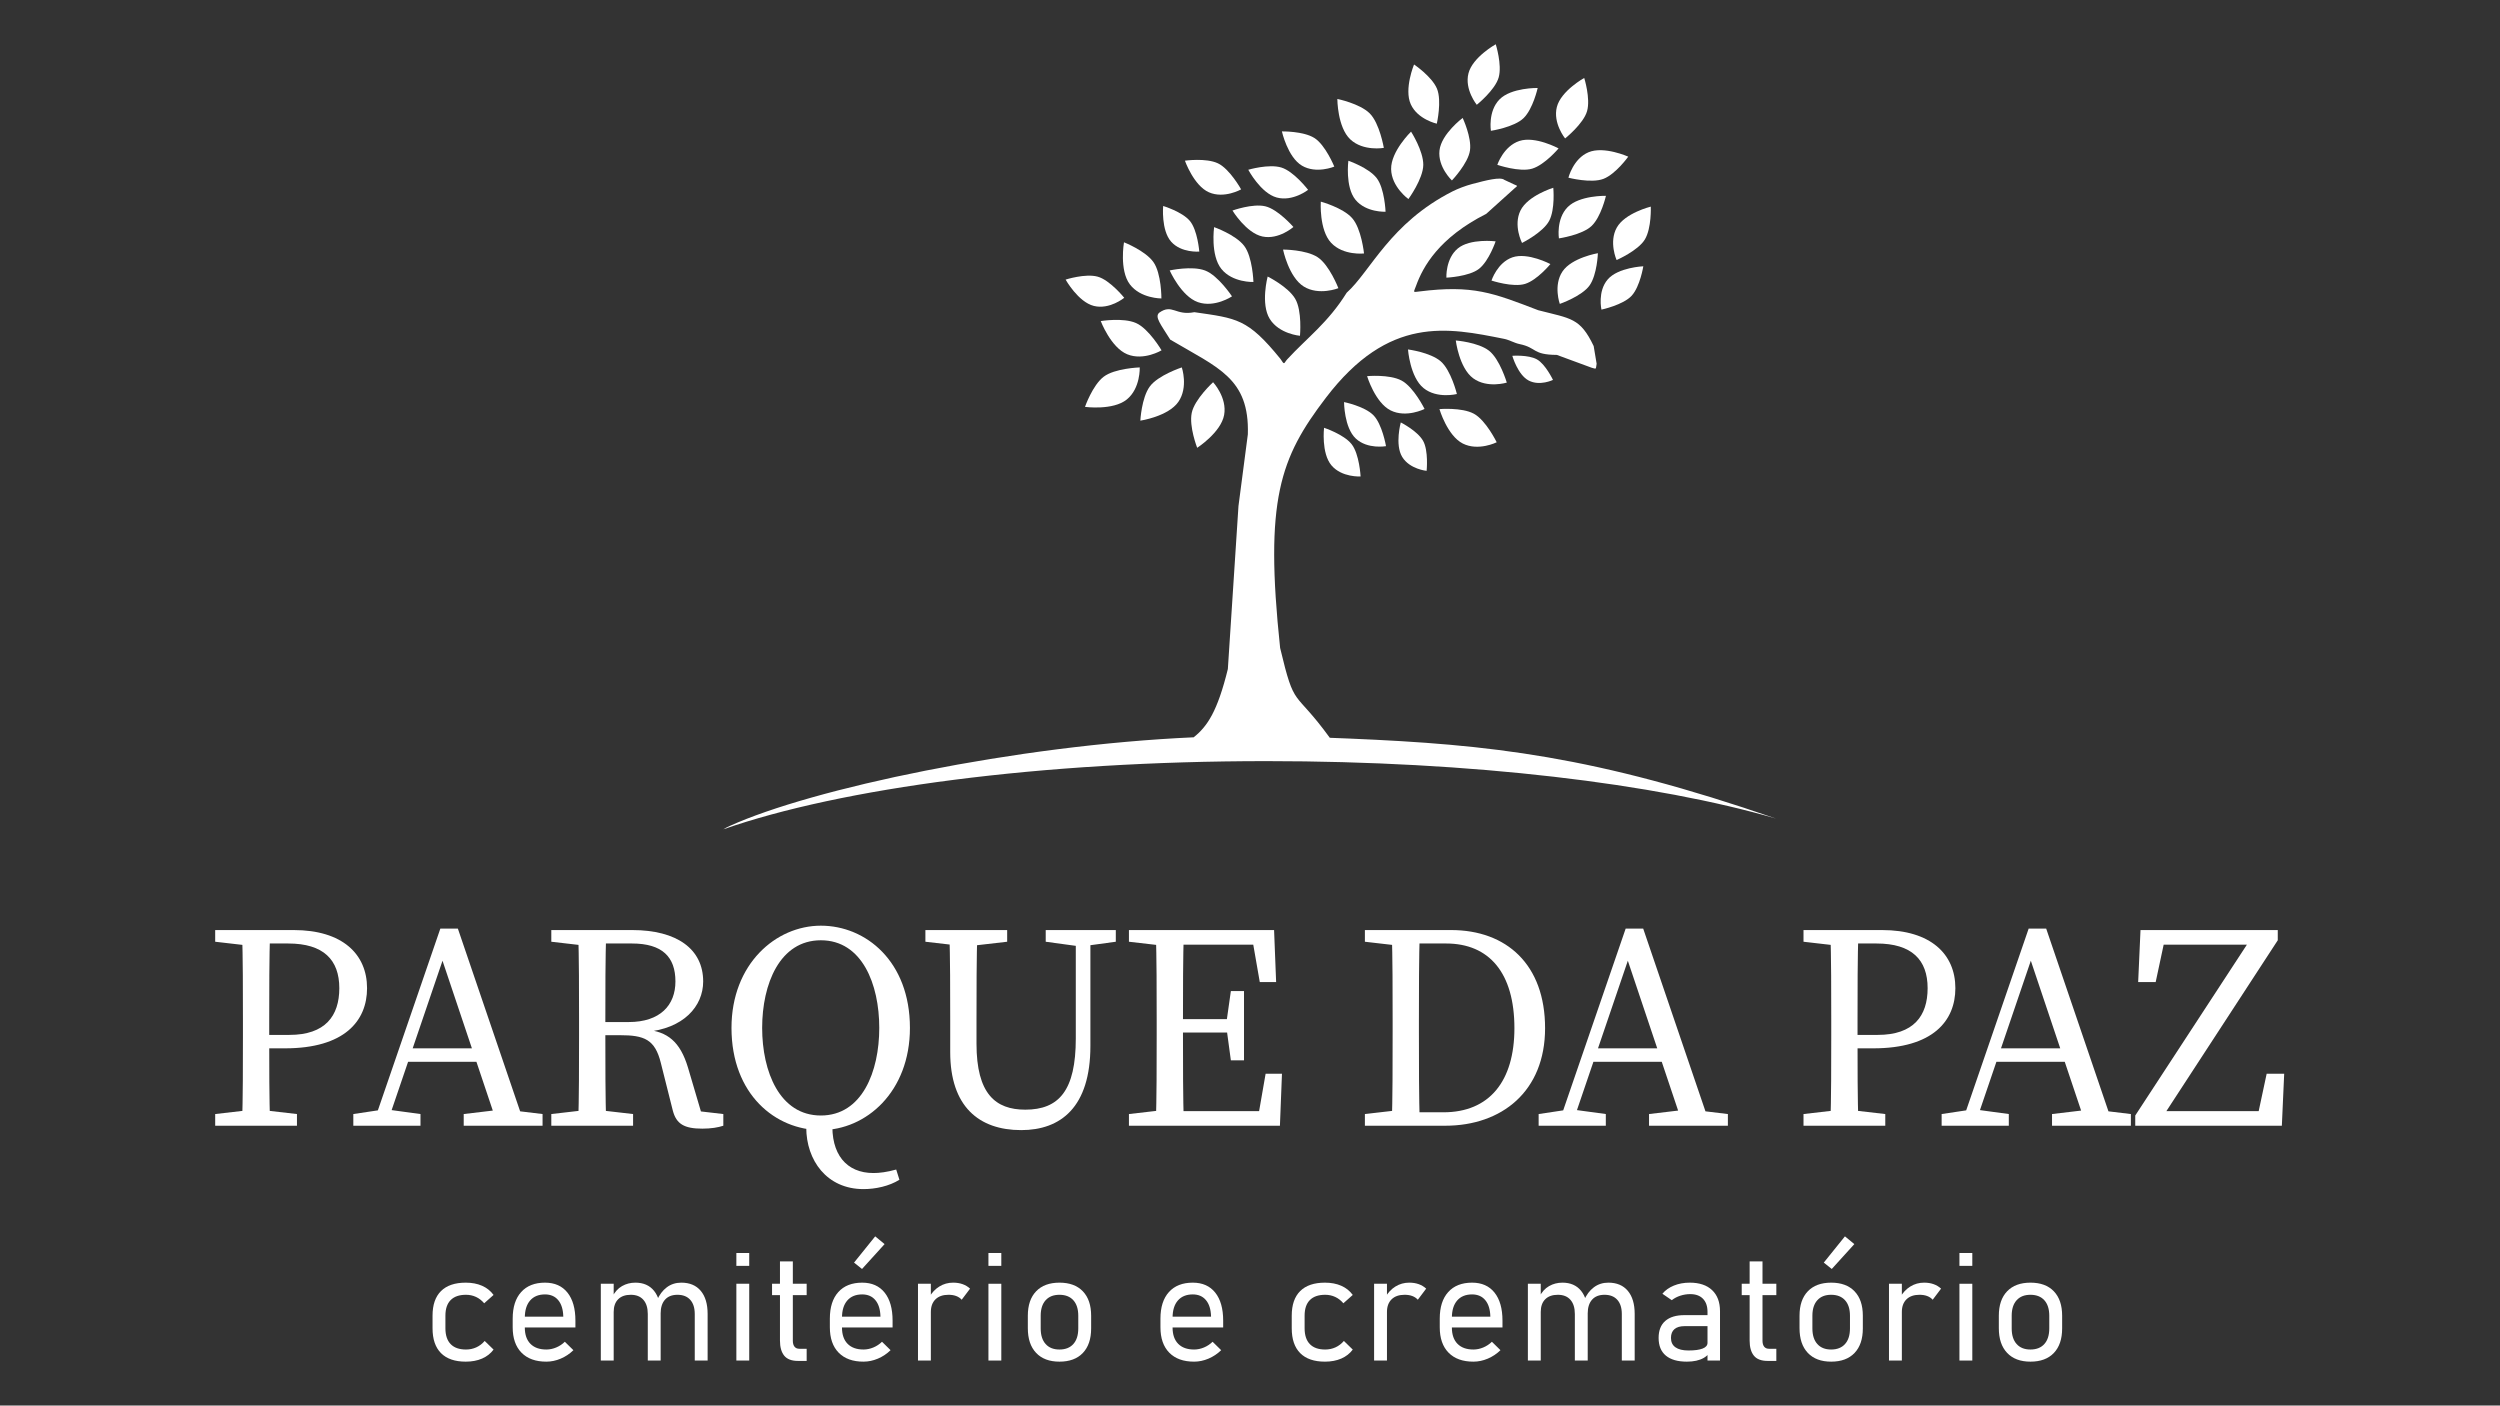 <?xml version="1.0" encoding="UTF-8" standalone="no"?>
<svg
   xmlns:dc="http://purl.org/dc/elements/1.1/"
   xmlns:cc="http://creativecommons.org/ns#"
   xmlns:rdf="http://www.w3.org/1999/02/22-rdf-syntax-ns#"
   xmlns:svg="http://www.w3.org/2000/svg"
   xmlns="http://www.w3.org/2000/svg"
   viewBox="0 0 1821.333 1024"
   height="1024"
   width="1821.333"
   xml:space="preserve"
   id="svg2"
   version="1.1"><rect x="0" y="0" width="1821.333" height="1024" fill="#333333" stroke="none"/><defs
     id="defs6"><clipPath
       id="clipPath18"
       clipPathUnits="userSpaceOnUse"><path
         id="path16"
         d="M 0,768 H 1366 V 0 H 0 Z" /></clipPath></defs><g
     transform="matrix(1.333,0,0,-1.333,0,1024)"
     id="g10"><g
       id="g12"><g
         clip-path="url(#clipPath18)"
         id="g14"><g
           transform="translate(155.757,195.238)"
           id="g20"><path
             id="path22"
             style="fill:#ffffff;fill-opacity:1;fill-rule:nonzero;stroke:none"
             d="M 0,0 H -15.801 V 7.343 H 2.394 c 19.632,0 27.294,10.374 27.294,25.538 0,15.482 -8.619,24.42 -27.932,24.42 h -17.557 v 7.343 h 20.59 c 26.495,0 40.062,-13.089 40.062,-31.763 C 44.851,15.004 32.562,0 0,0 m -22.984,15.164 c 0,16.44 0,33.04 -0.478,49.48 H -8.14 C -8.619,48.523 -8.619,31.923 -8.619,15.164 V 5.428 c 0,-16.281 0,-31.285 0.479,-47.725 h -15.322 c 0.478,16.121 0.478,32.721 0.478,49.48 z m 8.779,-48.681 20.749,-2.395 v -6.385 h -44.691 v 6.385 l 20.75,2.395 z m -23.942,91.776 v 6.385 h 22.346 v -8.779 h -1.596 z" /></g><g
           transform="translate(253.435,159.326)"
           id="g24"><path
             id="path26"
             style="fill:#ffffff;fill-opacity:1;fill-rule:nonzero;stroke:none"
             d="m 0,0 20.111,2.394 h 3.192 L 43.095,0 V -6.385 H 0 Z m -31.444,35.912 h 43.095 l 2.555,-7.342 h -48.203 z m 18.675,65.442 h 9.577 L 33.518,-6.385 H 18.675 l -32.083,95.608 h 3.671 l -32.56,-95.608 h -7.502 z M -60.333,0 -44.372,2.394 h 3.192 L -23.623,0 v -6.385 h -36.71 z" /></g><g
           transform="translate(323.658,209.604)"
           id="g28"><path
             id="path30"
             style="fill:#ffffff;fill-opacity:1;fill-rule:nonzero;stroke:none"
             d="m 0,0 h 19.951 c 17.238,0 25.538,9.257 25.538,22.185 0,13.408 -7.182,20.749 -23.782,20.749 H 0 v 7.344 h 21.866 c 24.421,0 38.786,-10.376 38.786,-28.093 0,-13.566 -10.694,-25.857 -31.603,-27.611 l 0.479,1.275 C 41.02,-5.268 48.043,-10.534 52.352,-24.9 l 7.821,-26.495 -4.947,3.032 16.44,-1.915 v -6.385 c -2.874,-0.958 -6.704,-1.596 -11.493,-1.596 -9.895,0 -14.205,2.555 -16.121,9.896 l -6.543,26.017 C 34.316,-9.417 28.411,-7.183 15.163,-7.183 H 0 Z m -7.183,0.798 c 0,16.44 0,33.04 -0.478,49.48 H 7.661 C 7.182,33.678 7.182,18.036 7.182,-0.798 v -4.789 c 0,-18.036 0,-34.636 0.479,-51.076 H -7.661 c 0.478,16.121 0.478,32.721 0.478,49.48 z m 8.779,-48.681 20.75,-2.395 v -6.385 h -44.692 v 6.385 l 20.75,2.395 z m -23.942,91.776 v 6.385 H 0 v -8.78 h -1.596 z" /></g><g
           transform="translate(440.648,151.983)"
           id="g32"><path
             id="path34"
             style="fill:#ffffff;fill-opacity:1;fill-rule:nonzero;stroke:none"
             d="M 0,0 V 5.906 L 14.365,3.513 c -1.117,-18.196 7.661,-28.411 22.346,-28.411 3.192,0 7.342,0.479 12.45,1.915 l 1.755,-5.587 C 45.33,-32.082 37.828,-33.678 31.284,-33.678 11.173,-33.678 0,-17.876 0,0 m 7.98,6.545 c 22.506,0 31.923,23.942 31.923,47.884 0,23.941 -9.417,47.883 -31.923,47.883 -22.505,0 -32.081,-23.942 -32.081,-47.883 0,-23.942 9.576,-47.884 32.081,-47.884 M 56.663,54.429 C 56.663,19.474 32.72,-1.436 7.98,-1.436 c -24.739,0 -48.841,19.474 -48.841,55.865 0,34.954 24.261,55.864 48.841,55.864 24.581,0 48.683,-19.474 48.683,-55.864" /></g><g
           transform="translate(589.079,251.103)"
           id="g36"><path
             id="path38"
             style="fill:#ffffff;fill-opacity:1;fill-rule:nonzero;stroke:none"
             d="M 0,0 -17.557,2.394 V 8.779 H 20.75 V 2.394 L 3.192,0 Z m -28.73,-89.382 c 18.355,0 27.613,10.374 27.613,38.946 V 8.779 h 7.98 v -63.366 c 0,-33.519 -16.28,-45.969 -37.828,-45.969 -23.143,0 -38.786,12.929 -38.786,42.618 V -40.7 c 0,16.439 0,33.04 -0.478,49.479 h 15.323 c -0.479,-16.12 -0.479,-32.721 -0.479,-49.479 v -12.61 c 0,-27.453 10.374,-36.072 26.655,-36.072 M -83.317,2.394 v 6.385 h 44.691 V 2.394 L -59.375,0 h -3.193 z" /></g><g
           transform="translate(670.316,209.604)"
           id="g40"><path
             id="path42"
             style="fill:#ffffff;fill-opacity:1;fill-rule:nonzero;stroke:none"
             d="M 0,0 2.394,16.919 H 9.577 V -20.91 H 2.394 L 0,-3.192 Z M 30.327,-28.251 29.21,-56.663 h -60.175 v 7.981 h 54.588 l -7.183,-7.981 4.949,28.412 z M 5.107,-5.747 H -30.965 V 1.596 H 5.107 Z m 8.142,56.025 7.181,-7.981 h -51.395 v 7.981 H 26.017 L 27.134,21.866 H 18.196 Z M -38.147,0.798 c 0,16.44 0,33.04 -0.479,49.48 h 15.323 c -0.479,-16.121 -0.479,-32.721 -0.479,-49.48 v -6.066 c 0,-18.355 0,-34.955 0.479,-51.395 h -15.323 c 0.479,16.121 0.479,32.721 0.479,49.48 z m 7.182,-48.681 v -8.78 h -22.346 v 6.385 l 20.75,2.395 z m -22.346,91.776 v 6.385 h 22.346 v -8.78 h -1.596 z" /></g><g
           transform="translate(768.308,160.283)"
           id="g44"><path
             id="path46"
             style="fill:#ffffff;fill-opacity:1;fill-rule:nonzero;stroke:none"
             d="m 0,0 h 20.589 c 25.059,0 38.785,16.919 38.785,45.968 0,30.168 -13.726,46.287 -37.347,46.287 H 0 v 7.344 h 24.74 c 30.325,0 51.395,-18.834 51.395,-53.631 0,-34.476 -23.623,-53.31 -54.588,-53.31 L 0,-7.342 Z m -7.183,50.119 c 0,16.44 0,33.04 -0.479,49.48 H 7.661 C 7.181,83.478 7.181,66.878 7.181,50.119 v -6.066 c 0,-18.355 0,-34.955 0.48,-51.395 H -7.662 c 0.479,16.121 0.479,32.721 0.479,51.395 z M 0,1.438 v -8.78 h -22.347 v 6.385 l 20.751,2.395 z m -22.347,91.776 v 6.385 H 0 V 90.82 h -1.596 z" /></g><g
           transform="translate(901.256,159.326)"
           id="g48"><path
             id="path50"
             style="fill:#ffffff;fill-opacity:1;fill-rule:nonzero;stroke:none"
             d="m 0,0 20.111,2.394 h 3.193 L 43.096,0 V -6.385 H 0 Z m -31.444,35.912 h 43.097 l 2.553,-7.342 h -48.203 z m 18.676,65.442 h 9.577 L 33.519,-6.385 H 18.675 l -32.081,95.608 h 3.67 L -42.297,-6.385 h -7.502 z M -60.333,0 -44.372,2.394 h 3.192 L -23.621,0 v -6.385 h -36.712 z" /></g><g
           transform="translate(1023.83,195.238)"
           id="g52"><path
             id="path54"
             style="fill:#ffffff;fill-opacity:1;fill-rule:nonzero;stroke:none"
             d="M 0,0 H -15.802 V 7.343 H 2.395 c 19.632,0 27.292,10.374 27.292,25.538 0,15.482 -8.619,24.42 -27.932,24.42 h -17.557 v 7.343 H 4.787 C 31.283,64.644 44.85,51.555 44.85,32.881 44.85,15.004 32.561,0 0,0 m -22.985,15.164 c 0,16.44 0,33.04 -0.479,49.48 H -8.141 C -8.619,48.523 -8.619,31.923 -8.619,15.164 V 5.428 c 0,-16.281 0,-31.285 0.478,-47.725 h -15.323 c 0.479,16.121 0.479,32.721 0.479,49.48 z m 8.779,-48.681 20.75,-2.395 v -6.385 h -44.691 v 6.385 l 20.749,2.395 z m -23.941,91.776 v 6.385 h 22.345 v -8.779 h -1.596 z" /></g><g
           transform="translate(1121.506,159.326)"
           id="g56"><path
             id="path58"
             style="fill:#ffffff;fill-opacity:1;fill-rule:nonzero;stroke:none"
             d="m 0,0 20.111,2.394 h 3.193 L 43.096,0 V -6.385 H 0 Z m -31.444,35.912 h 43.097 l 2.553,-7.342 h -48.203 z m 18.676,65.442 h 9.577 L 33.519,-6.385 H 18.675 l -32.081,95.608 h 3.67 L -42.297,-6.385 h -7.502 z M -60.333,0 -44.372,2.394 h 3.192 L -23.621,0 v -6.385 h -36.712 z" /></g><g
           transform="translate(1248.391,181.353)"
           id="g60"><path
             id="path62"
             style="fill:#ffffff;fill-opacity:1;fill-rule:nonzero;stroke:none"
             d="m 0,0 -1.277,-28.411 h -74.539 v 7.981 H -6.864 L -15.643,-28.411 -9.577,0 Z m -79.806,50.118 1.277,28.411 h 69.59 v -7.981 h -64.005 l 8.779,7.981 -6.066,-28.411 z m 76.295,28.411 v -5.587 l -66.08,-101.353 h -11.811 v 5.586 l 66.238,101.354 z" /></g><g
           transform="translate(970.683,320.8)"
           id="g64"><path
             id="path66"
             style="fill:#ffffff;fill-opacity:1;fill-rule:evenodd;stroke:none"
             d="m 0,0 c -99.082,34.241 -156.143,40.485 -233.185,43.739 -3.531,0.149 -7.098,0.29 -10.71,0.422 h 0.005 c -19.925,27.411 -18.998,14.868 -27.155,49.106 -8.598,81.069 -0.083,103.798 24.939,136.638 34.533,45.321 66.744,38.42 97.489,32.287 2.895,-0.577 5.522,-2.248 8.379,-2.839 9.754,-2.017 6.784,-5.83 20.442,-5.932 l 19.045,-7.018 c 2.802,-0.79 2.139,-0.882 2.685,2.178 l -1.612,9.669 c -7.424,15.521 -12.312,14.943 -30.3,19.594 -24.752,9.482 -35.61,13.926 -64.969,10.251 -3.807,-0.476 -3.166,-0.676 -1.799,3.109 3.793,10.505 12.577,26.306 38.344,39.308 l 15.546,14.007 c 1.568,1.333 1.834,1.21 -0.178,2.011 l -5.477,2.564 c -2.106,1.749 -9.79,-0.203 -17.585,-2.27 -3.53,-0.936 -7.8,-2.553 -10.676,-4.01 -34.273,-17.365 -44.912,-43.794 -57.893,-55.408 -10.305,-16.533 -21.552,-24.51 -32.498,-36.407 -1.92,-2.087 -1.313,-3.547 -3.728,0.26 -17.969,22.144 -23.813,22.116 -47.028,25.513 -10.404,-2.063 -12.065,4.806 -19.257,-0.323 -2.474,-2.304 0.687,-6.058 6.07,-14.671 26.111,-15.459 43.342,-21.04 42.419,-51.752 l -5.12,-39.166 -5.808,-89.112 c -5.702,-23.271 -11.291,-31.443 -18.678,-37.315 l 0.087,-10e-4 c -97.433,-4.34 -208.729,-28.052 -253.72,-48.484 -1.311,-0.595 -2.43,-1.201 -3.439,-1.812 64.234,22.482 173.224,37.271 296.876,37.271 C -165.946,31.407 -65.562,19.152 0,0" /></g><g
           transform="translate(723.645,534.386)"
           id="g68"><path
             id="path70"
             style="fill:#ffffff;fill-opacity:1;fill-rule:nonzero;stroke:none"
             d="m 0,0 c 0,0 -1.602,-13.837 4.045,-20.532 5.651,-6.697 15.926,-6.07 15.926,-6.07 0,0 -0.638,12.326 -4.968,17.723 C 10.671,-3.485 0,0 0,0" /></g><g
           transform="translate(734.573,548.444)"
           id="g72"><path
             id="path74"
             style="fill:#ffffff;fill-opacity:1;fill-rule:nonzero;stroke:none"
             d="m 0,0 c 0,0 0.019,-13.929 6.408,-19.922 6.392,-5.993 16.524,-4.174 16.524,-4.174 0,0 -2.068,12.168 -6.998,17.024 C 11.004,-2.219 0,0 0,0" /></g><g
           transform="translate(765.583,537.318)"
           id="g76"><path
             id="path78"
             style="fill:#ffffff;fill-opacity:1;fill-rule:nonzero;stroke:none"
             d="m 0,0 c 0,0 -3.337,-12.108 0.771,-18.853 4.11,-6.747 13.352,-7.606 13.352,-7.606 0,0 1.133,11.071 -1.98,16.477 C 9.027,-4.578 0,0 0,0" /></g><g
           transform="translate(747.166,562.612)"
           id="g80"><path
             id="path82"
             style="fill:#ffffff;fill-opacity:1;fill-rule:nonzero;stroke:none"
             d="m 0,0 c 0,0 4.374,-14.498 12.899,-18.74 8.528,-4.243 18.51,0.817 18.51,0.817 0,0 -5.956,12.024 -12.607,15.54 C 12.152,1.129 0,0 0,0" /></g><g
           transform="translate(769.518,577.205)"
           id="g84"><path
             id="path86"
             style="fill:#ffffff;fill-opacity:1;fill-rule:nonzero;stroke:none"
             d="m 0,0 c 0,0 1.098,-15.103 8.489,-21.107 7.394,-6.005 18.241,-3.25 18.241,-3.25 0,0 -3.183,13.035 -8.904,17.92 C 12.105,-1.556 0,0 0,0" /></g><g
           transform="translate(795.637,582.115)"
           id="g88"><path
             id="path90"
             style="fill:#ffffff;fill-opacity:1;fill-rule:nonzero;stroke:none"
             d="m 0,0 c 0,0 1.83,-15.032 9.504,-20.67 7.677,-5.639 18.377,-2.36 18.377,-2.36 0,0 -3.812,12.865 -9.763,17.466 C 12.166,-0.966 0,0 0,0" /></g><g
           transform="translate(817.411,636.291)"
           id="g92"><path
             id="path94"
             style="fill:#ffffff;fill-opacity:1;fill-rule:nonzero;stroke:none"
             d="m 0,0 c 0,0 -13.894,1.727 -20.67,-3.893 -6.779,-5.623 -6.235,-15.956 -6.235,-15.956 0,0 12.394,0.537 17.854,4.844 C -3.592,-10.696 0,0 0,0" /></g><g
           transform="translate(847.35,623.871)"
           id="g96"><path
             id="path98"
             style="fill:#ffffff;fill-opacity:1;fill-rule:nonzero;stroke:none"
             d="m 0,0 c 0,0 -12.378,6.543 -20.707,3.692 -8.332,-2.853 -11.489,-12.707 -11.489,-12.707 0,0 11.779,-3.894 18.412,-1.804 C -7.153,-8.726 0,0 0,0" /></g><g
           transform="translate(873.305,629.811)"
           id="g100"><path
             id="path102"
             style="fill:#ffffff;fill-opacity:1;fill-rule:nonzero;stroke:none"
             d="m 0,0 c 0,0 -14.313,-2.416 -19.373,-10.013 -5.061,-7.6 -1.449,-17.701 -1.449,-17.701 0,0 12.151,4.219 16.294,10.12 C -0.388,-11.692 0,0 0,0" /></g><g
           transform="translate(848.93,665.566)"
           id="g104"><path
             id="path106"
             style="fill:#ffffff;fill-opacity:1;fill-rule:nonzero;stroke:none"
             d="m 0,0 c 0,0 -13.884,-4.234 -17.926,-12.419 -4.043,-8.187 0.837,-17.74 0.837,-17.74 0,0 11.508,5.744 14.859,12.129 C 1.117,-11.645 0,0 0,0" /></g><g
           transform="translate(877.707,661.164)"
           id="g108"><path
             id="path110"
             style="fill:#ffffff;fill-opacity:1;fill-rule:nonzero;stroke:none"
             d="m 0,0 c 0,0 -14.511,0.346 -20.922,-6.152 -6.412,-6.501 -4.784,-17.104 -4.784,-17.104 0,0 12.731,1.835 17.919,6.842 C -2.601,-11.406 0,0 0,0" /></g><g
           transform="translate(889.9,682.573)"
           id="g112"><path
             id="path114"
             style="fill:#ffffff;fill-opacity:1;fill-rule:nonzero;stroke:none"
             d="m 0,0 c 0,0 -13.248,5.933 -21.673,2.421 -8.427,-3.515 -11.028,-13.922 -11.028,-13.922 0,0 12.45,-3.233 19.171,-0.623 C -6.811,-9.511 0,0 0,0" /></g><g
           transform="translate(851.817,687.078)"
           id="g116"><path
             id="path118"
             style="fill:#ffffff;fill-opacity:1;fill-rule:nonzero;stroke:none"
             d="m 0,0 c 0,0 -12.757,6.926 -21.425,4.067 -8.671,-2.861 -12.058,-13.04 -12.058,-13.04 0,0 12.167,-4.174 19.068,-2.083 C -7.517,-8.964 0,0 0,0" /></g><g
           transform="translate(865.832,725.587)"
           id="g120"><path
             id="path122"
             style="fill:#ffffff;fill-opacity:1;fill-rule:nonzero;stroke:none"
             d="m 0,0 c 0,0 -12.7,-7.029 -14.952,-15.875 -2.251,-8.849 4.508,-17.179 4.508,-17.179 0,0 10.063,8.013 12.012,14.955 C 3.515,-11.158 0,0 0,0" /></g><g
           transform="translate(840.398,720.11)"
           id="g124"><path
             id="path126"
             style="fill:#ffffff;fill-opacity:1;fill-rule:nonzero;stroke:none"
             d="m 0,0 c 0,0 -14.513,0.259 -20.885,-6.277 -6.373,-6.539 -4.681,-17.133 -4.681,-17.133 0,0 12.72,1.911 17.878,6.95 C -2.533,-11.421 0,0 0,0" /></g><g
           transform="translate(817.479,744)"
           id="g128"><path
             id="path130"
             style="fill:#ffffff;fill-opacity:1;fill-rule:nonzero;stroke:none"
             d="m 0,0 c 0,0 -12.684,-7.058 -14.916,-15.909 -2.231,-8.854 4.548,-17.168 4.548,-17.168 0,0 10.044,8.035 11.977,14.981 C 3.54,-11.15 0,0 0,0" /></g><g
           transform="translate(772.823,732.951)"
           id="g132"><path
             id="path134"
             style="fill:#ffffff;fill-opacity:1;fill-rule:nonzero;stroke:none"
             d="m 0,0 c 0,0 -5.547,-13.414 -1.793,-21.734 3.757,-8.322 14.235,-10.62 14.235,-10.62 0,0 2.872,12.538 0.068,19.18 C 9.704,-6.533 0,0 0,0" /></g><g
           transform="translate(799.401,703.73)"
           id="g136"><path
             id="path138"
             style="fill:#ffffff;fill-opacity:1;fill-rule:nonzero;stroke:none"
             d="m 0,0 c 0,0 -11.633,-8.682 -12.668,-17.751 -1.034,-9.072 6.79,-16.411 6.79,-16.411 0,0 8.886,9.299 9.879,16.441 C 4.991,-10.58 0,0 0,0" /></g><g
           transform="translate(771.19,696.251)"
           id="g140"><path
             id="path142"
             style="fill:#ffffff;fill-opacity:1;fill-rule:nonzero;stroke:none"
             d="m 0,0 c 0,0 -11.063,-10.778 -10.893,-20.489 0.172,-9.714 9.447,-16.368 9.447,-16.368 0,0 8.08,11.047 8.133,18.72 C 6.738,-10.467 0,0 0,0" /></g><g
           transform="translate(721.862,657.989)"
           id="g144"><path
             id="path146"
             style="fill:#ffffff;fill-opacity:1;fill-rule:nonzero;stroke:none"
             d="m 0,0 c 0,0 -0.99,-15.414 5.644,-22.508 6.637,-7.095 17.98,-5.819 17.98,-5.819 0,0 -1.405,13.614 -6.507,19.345 C 12.015,-3.254 0,0 0,0" /></g><g
           transform="translate(701.228,631.793)"
           id="g148"><path
             id="path150"
             style="fill:#ffffff;fill-opacity:1;fill-rule:nonzero;stroke:none"
             d="m 0,0 c 0,0 3.104,-15.13 11.373,-20.227 8.271,-5.097 18.877,-0.878 18.877,-0.878 0,0 -4.94,12.764 -11.371,16.948 C 12.448,0.025 0,0 0,0" /></g><g
           transform="translate(663.555,644.056)"
           id="g152"><path
             id="path154"
             style="fill:#ffffff;fill-opacity:1;fill-rule:nonzero;stroke:none"
             d="m 0,0 c 0,0 -2.116,-15.3 3.981,-22.861 6.1,-7.562 17.506,-7.119 17.506,-7.119 0,0 -0.405,13.68 -5.073,19.769 C 11.745,-4.125 0,0 0,0" /></g><g
           transform="translate(639.274,620.387)"
           id="g156"><path
             id="path158"
             style="fill:#ffffff;fill-opacity:1;fill-rule:nonzero;stroke:none"
             d="m 0,0 c 0,0 6.263,-14.119 15.428,-17.333 9.169,-3.214 18.63,3.172 18.63,3.172 0,0 -7.551,11.415 -14.727,14.13 C 12.156,2.682 0,0 0,0" /></g><g
           transform="translate(614.297,635.767)"
           id="g160"><path
             id="path162"
             style="fill:#ffffff;fill-opacity:1;fill-rule:nonzero;stroke:none"
             d="m 0,0 c 0,0 -2.634,-15.219 3.202,-22.982 5.84,-7.766 17.254,-7.711 17.254,-7.711 0,0 0.061,13.687 -4.398,19.93 C 11.598,-4.521 0,0 0,0" /></g><g
           transform="translate(582.392,615.382)"
           id="g164"><path
             id="path166"
             style="fill:#ffffff;fill-opacity:1;fill-rule:nonzero;stroke:none"
             d="m 0,0 c 0,0 6.868,-12.259 15.442,-14.394 8.577,-2.136 16.607,4.45 16.607,4.45 0,0 -7.806,9.7 -14.536,11.552 C 10.784,3.458 0,0 0,0" /></g><g
           transform="translate(601.596,592.717)"
           id="g168"><path
             id="path170"
             style="fill:#ffffff;fill-opacity:1;fill-rule:nonzero;stroke:none"
             d="m 0,0 c 0,0 5.485,-14.439 14.462,-18.146 8.98,-3.709 18.775,2.153 18.775,2.153 0,0 -6.919,11.809 -13.936,14.91 C 12.283,2.016 0,0 0,0" /></g><g
           transform="translate(592.985,545.818)"
           id="g172"><path
             id="path174"
             style="fill:#ffffff;fill-opacity:1;fill-rule:nonzero;stroke:none"
             d="m 0,0 c 0,0 15.306,-2.074 22.849,4.044 7.546,6.12 7.072,17.525 7.072,17.525 0,0 -13.68,-0.442 -19.755,-5.127 C 4.093,11.756 0,0 0,0" /></g><g
           transform="translate(623.24,538.285)"
           id="g176"><path
             id="path178"
             style="fill:#ffffff;fill-opacity:1;fill-rule:nonzero;stroke:none"
             d="m 0,0 c 0,0 15.272,2.307 20.795,10.296 5.524,7.993 1.867,18.806 1.867,18.806 0,0 -13.005,-4.265 -17.521,-10.467 C 0.628,12.432 0,0 0,0" /></g><g
           transform="translate(654.306,523.449)"
           id="g180"><path
             id="path182"
             style="fill:#ffffff;fill-opacity:1;fill-rule:nonzero;stroke:none"
             d="m 0,0 c 0,0 12.973,8.382 14.722,17.936 1.749,9.557 -6.031,17.91 -6.031,17.91 0,0 -10.101,-9.235 -11.667,-16.745 C -4.54,11.591 0,0 0,0" /></g><g
           transform="translate(635.708,655.603)"
           id="g184"><path
             id="path186"
             style="fill:#ffffff;fill-opacity:1;fill-rule:nonzero;stroke:none"
             d="m 0,0 c 0,0 -1.183,-13.259 4.381,-19.513 5.567,-6.255 15.367,-5.398 15.367,-5.398 0,0 -0.919,11.76 -5.192,16.806 C 10.282,-3.061 0,0 0,0" /></g><g
           transform="translate(692.823,617.056)"
           id="g188"><path
             id="path190"
             style="fill:#ffffff;fill-opacity:1;fill-rule:nonzero;stroke:none"
             d="m 0,0 c 0,0 -3.97,-14.926 1.157,-23.176 5.129,-8.251 16.504,-9.206 16.504,-9.206 0,0 1.271,13.628 -2.618,20.241 C 11.152,-5.53 0,0 0,0" /></g><g
           transform="translate(730.908,714.11)"
           id="g192"><path
             id="path194"
             style="fill:#ffffff;fill-opacity:1;fill-rule:nonzero;stroke:none"
             d="m 0,0 c 0,0 0.008,-15.445 7.087,-22.096 7.081,-6.652 18.318,-4.645 18.318,-4.645 0,0 -2.282,13.495 -7.743,18.884 C 12.2,-2.471 0,0 0,0" /></g><g
           transform="translate(736.932,680.333)"
           id="g196"><path
             id="path198"
             style="fill:#ffffff;fill-opacity:1;fill-rule:nonzero;stroke:none"
             d="m 0,0 c 0,0 -1.858,-14.325 3.903,-21.348 5.764,-7.024 16.428,-6.52 16.428,-6.52 0,0 -0.487,12.791 -4.9,18.448 C 11.016,-3.765 0,0 0,0" /></g><g
           transform="translate(700.605,696.367)"
           id="g200"><path
             id="path202"
             style="fill:#ffffff;fill-opacity:1;fill-rule:nonzero;stroke:none"
             d="m 0,0 c 0,0 3.155,-14.096 10.972,-18.724 7.819,-4.628 17.666,-0.506 17.666,-0.506 0,0 -4.833,11.853 -10.916,15.658 C 11.639,0.231 0,0 0,0" /></g><g
           transform="translate(682.225,675.415)"
           id="g204"><path
             id="path206"
             style="fill:#ffffff;fill-opacity:1;fill-rule:nonzero;stroke:none"
             d="m 0,0 c 0,0 6.765,-12.763 15.526,-15.162 8.764,-2.399 17.174,4.177 17.174,4.177 0,0 -7.792,10.155 -14.664,12.219 C 11.165,3.296 0,0 0,0" /></g><g
           transform="translate(673.59,653.124)"
           id="g208"><path
             id="path210"
             style="fill:#ffffff;fill-opacity:1;fill-rule:nonzero;stroke:none"
             d="m 0,0 c 0,0 7.526,-12.33 16.416,-14.194 8.893,-1.864 16.889,5.209 16.889,5.209 0,0 -8.392,9.665 -15.376,11.309 C 10.945,3.966 0,0 0,0" /></g><g
           transform="translate(647.597,680.377)"
           id="g212"><path
             id="path214"
             style="fill:#ffffff;fill-opacity:1;fill-rule:nonzero;stroke:none"
             d="m 0,0 c 0,0 4.811,-13.62 13.123,-17.284 8.314,-3.664 17.601,1.6 17.601,1.6 0,0 -6.21,11.193 -12.702,14.248 C 11.529,1.615 0,0 0,0" /></g><g
           transform="translate(902.216,655.268)"
           id="g216"><path
             id="path218"
             style="fill:#ffffff;fill-opacity:1;fill-rule:nonzero;stroke:none"
             d="m 0,0 c 0,0 -14.093,-3.479 -18.57,-11.434 -4.478,-7.957 -0.121,-17.76 -0.121,-17.76 0,0 11.801,5.116 15.491,11.311 C 0.487,-11.688 0,0 0,0" /></g><g
           transform="translate(898.129,622.66)"
           id="g220"><path
             id="path222"
             style="fill:#ffffff;fill-opacity:1;fill-rule:nonzero;stroke:none"
             d="m 0,0 c 0,0 -13.777,-0.598 -19.439,-7.166 -5.663,-6.572 -3.443,-16.519 -3.443,-16.519 0,0 11.951,2.552 16.549,7.63 C -1.738,-10.977 0,0 0,0" /></g><g
           transform="translate(826.534,573.731)"
           id="g224"><path
             id="path226"
             style="fill:#ffffff;fill-opacity:1;fill-rule:nonzero;stroke:none"
             d="m 0,0 c 0,0 2.953,-10.409 8.993,-13.541 6.043,-3.132 13.234,0.365 13.234,0.365 0,0 -4.114,8.661 -8.823,11.251 C 8.695,0.663 0,0 0,0" /></g><g
           transform="translate(786.708,544.598)"
           id="g228"><path
             id="path230"
             style="fill:#ffffff;fill-opacity:1;fill-rule:nonzero;stroke:none"
             d="m 0,0 c 0,0 4.28,-14.526 12.778,-18.823 8.501,-4.297 18.515,0.699 18.515,0.699 0,0 -5.879,12.062 -12.506,15.619 C 12.159,1.051 0,0 0,0" /></g><g
           transform="translate(254.551,24)"
           id="g232"><path
             id="path234"
             style="fill:#ffffff;fill-opacity:1;fill-rule:nonzero;stroke:none"
             d="m 0,0 c -5.929,0 -10.436,1.549 -13.523,4.65 -3.086,3.097 -4.629,7.626 -4.629,13.583 v 6.912 c 0,5.902 1.543,10.383 4.629,13.442 3.087,3.057 7.594,4.588 13.523,4.588 3.368,0 6.34,-0.566 8.913,-1.698 2.574,-1.132 4.67,-2.804 6.288,-5.013 l -5.135,-4.568 c -1.294,1.536 -2.782,2.695 -4.466,3.477 -1.686,0.781 -3.511,1.173 -5.479,1.173 -3.665,0 -6.455,-0.965 -8.368,-2.891 -1.914,-1.927 -2.87,-4.764 -2.87,-8.51 v -6.912 c 0,-3.801 0.956,-6.685 2.87,-8.652 1.913,-1.968 4.703,-2.951 8.368,-2.951 2.021,0 3.901,0.398 5.64,1.192 1.739,0.795 3.267,1.961 4.588,3.497 L 15.201,6.59 C 13.583,4.434 11.487,2.795 8.913,1.677 6.34,0.56 3.368,0 0,0" /></g><g
           transform="translate(298.595,24)"
           id="g236"><path
             id="path238"
             style="fill:#ffffff;fill-opacity:1;fill-rule:nonzero;stroke:none"
             d="m 0,0 c -5.849,0 -10.377,1.637 -13.583,4.912 -3.209,3.274 -4.811,7.902 -4.811,13.886 v 4.73 c 0,6.252 1.542,11.09 4.628,14.513 3.086,3.422 7.432,5.134 13.038,5.134 5.281,0 9.372,-1.813 12.27,-5.437 2.896,-3.625 4.346,-8.727 4.346,-15.302 v -3.759 h -29.31 v 5.902 H 9.257 v 0.202 c -0.108,3.8 -1.03,6.744 -2.769,8.833 -1.738,2.088 -4.143,3.133 -7.216,3.133 -3.504,0 -6.219,-1.111 -8.146,-3.335 -1.926,-2.224 -2.891,-5.371 -2.891,-9.439 v -5.336 c 0,-3.855 1.025,-6.819 3.073,-8.895 C -6.645,7.667 -3.747,6.63 0,6.63 c 1.805,0 3.597,0.37 5.376,1.112 1.78,0.741 3.356,1.785 4.731,3.132 L 14.795,6.266 C 12.747,4.271 10.429,2.729 7.842,1.637 5.256,0.546 2.64,0 0,0" /></g><g
           transform="translate(379.709,24.606)"
           id="g240"><path
             id="path242"
             style="fill:#ffffff;fill-opacity:1;fill-rule:nonzero;stroke:none"
             d="m 0,0 v 25.429 c 0,3.341 -0.822,5.927 -2.466,7.761 -1.644,1.833 -3.976,2.75 -6.993,2.75 -2.938,0 -5.202,-0.89 -6.793,-2.669 -1.589,-1.779 -2.384,-4.285 -2.384,-7.52 l -2.062,7.075 c 1.347,3.099 3.154,5.498 5.416,7.196 2.265,1.699 4.906,2.547 7.925,2.547 4.582,0 8.126,-1.489 10.632,-4.467 2.506,-2.978 3.76,-7.189 3.76,-12.633 L 7.035,0 Z m -25.67,0 v 25.429 c 0,3.341 -0.802,5.927 -2.406,7.761 -1.603,1.833 -3.901,2.75 -6.892,2.75 -2.965,0 -5.263,-0.816 -6.892,-2.447 -1.631,-1.631 -2.447,-3.942 -2.447,-6.933 l -0.848,8.086 c 1.374,2.749 3.165,4.756 5.376,6.022 2.21,1.267 4.65,1.901 7.317,1.901 4.392,0 7.795,-1.489 10.207,-4.467 2.413,-2.978 3.619,-7.189 3.619,-12.633 V 0 Z m -25.671,41.963 h 7.033 V 0 h -7.033 z" /></g><path
           id="path244"
           style="fill:#ffffff;fill-opacity:1;fill-rule:nonzero;stroke:none"
           d="m 402.448,66.569 h 7.033 V 24.606 h -7.033 z m 0,16.817 h 7.033 v -7.035 h -7.033 z" /><g
           transform="translate(436.102,24.404)"
           id="g246"><path
             id="path248"
             style="fill:#ffffff;fill-opacity:1;fill-rule:nonzero;stroke:none"
             d="m 0,0 c -3.45,0 -5.949,0.956 -7.5,2.87 -1.549,1.913 -2.323,4.663 -2.323,8.247 V 54.372 H -2.79 V 11.037 c 0,-1.402 0.304,-2.486 0.91,-3.255 C -1.274,7.013 -0.377,6.63 0.809,6.63 H 4.77 V 0 Z M -14.149,42.164 H 4.77 v -6.226 h -18.919 z" /></g><g
           transform="translate(471.13,74.654)"
           id="g250"><path
             id="path252"
             style="fill:#ffffff;fill-opacity:1;fill-rule:nonzero;stroke:none"
             d="m 0,0 -4.366,3.476 11.562,14.352 5.135,-4.245 z m 0.809,-50.654 c -5.849,0 -10.376,1.636 -13.583,4.911 -3.209,3.275 -4.811,7.903 -4.811,13.887 v 4.73 c 0,6.252 1.542,11.09 4.628,14.513 3.086,3.422 7.432,5.133 13.038,5.133 5.283,0 9.372,-1.812 12.27,-5.437 2.896,-3.624 4.346,-8.726 4.346,-15.301 v -3.759 h -29.31 v 5.902 h 22.679 v 0.202 c -0.108,3.8 -1.03,6.744 -2.769,8.832 -1.738,2.089 -4.143,3.134 -7.216,3.134 -3.504,0 -6.219,-1.111 -8.146,-3.335 -1.926,-2.224 -2.889,-5.371 -2.889,-9.439 v -5.336 c 0,-3.855 1.023,-6.819 3.071,-8.895 2.047,-2.076 4.945,-3.112 8.692,-3.112 1.805,0 3.597,0.37 5.376,1.111 1.78,0.742 3.356,1.785 4.731,3.133 l 4.688,-4.608 c -2.048,-1.995 -4.366,-3.537 -6.953,-4.63 -2.586,-1.091 -5.202,-1.636 -7.842,-1.636" /></g><g
           transform="translate(525.604,57.837)"
           id="g254"><path
             id="path256"
             style="fill:#ffffff;fill-opacity:1;fill-rule:nonzero;stroke:none"
             d="m 0,0 c -0.782,0.89 -1.778,1.563 -2.991,2.021 -1.212,0.458 -2.614,0.688 -4.204,0.688 -3.073,0 -5.451,-0.829 -7.135,-2.487 -1.686,-1.657 -2.526,-3.955 -2.526,-6.893 l -0.85,8.086 c 1.401,2.479 3.233,4.419 5.498,5.821 2.264,1.401 4.77,2.102 7.52,2.102 1.913,0 3.644,-0.276 5.193,-0.828 C 2.056,7.958 3.41,7.141 4.569,6.063 Z m -23.891,8.732 h 7.035 v -41.963 h -7.035 z" /></g><path
           id="path258"
           style="fill:#ffffff;fill-opacity:1;fill-rule:nonzero;stroke:none"
           d="m 540.217,66.569 h 7.035 V 24.606 h -7.035 z m 0,16.817 h 7.035 v -7.035 h -7.035 z" /><g
           transform="translate(579.006,30.63)"
           id="g260"><path
             id="path262"
             style="fill:#ffffff;fill-opacity:1;fill-rule:nonzero;stroke:none"
             d="m 0,0 c 3.288,0 5.827,1.003 7.621,3.011 1.792,2.007 2.687,4.844 2.687,8.511 v 6.952 c 0,3.638 -0.895,6.455 -2.687,8.449 -1.794,1.995 -4.333,2.992 -7.621,2.992 -3.235,0 -5.748,-0.997 -7.54,-2.992 -1.792,-1.994 -2.688,-4.811 -2.688,-8.449 v -6.952 c 0,-3.667 0.896,-6.504 2.688,-8.511 C -5.748,1.003 -3.235,0 0,0 m 0.04,-6.63 c -5.497,0 -9.757,1.596 -12.774,4.79 -3.018,3.195 -4.528,7.687 -4.528,13.483 v 6.831 c 0,5.741 1.51,10.188 4.528,13.34 3.017,3.154 7.277,4.73 12.774,4.73 5.499,0 9.757,-1.576 12.774,-4.73 3.019,-3.152 4.529,-7.599 4.529,-13.34 V 11.522 C 17.343,5.754 15.833,1.287 12.814,-1.88 9.797,-5.047 5.539,-6.63 0.04,-6.63" /></g><g
           transform="translate(652.621,24)"
           id="g264"><path
             id="path266"
             style="fill:#ffffff;fill-opacity:1;fill-rule:nonzero;stroke:none"
             d="m 0,0 c -5.849,0 -10.377,1.637 -13.583,4.912 -3.209,3.274 -4.811,7.902 -4.811,13.886 v 4.73 c 0,6.252 1.542,11.09 4.628,14.513 3.086,3.422 7.432,5.134 13.038,5.134 5.281,0 9.372,-1.813 12.27,-5.437 2.896,-3.625 4.344,-8.727 4.344,-15.302 v -3.759 h -29.308 v 5.902 H 9.257 v 0.202 c -0.108,3.8 -1.03,6.744 -2.769,8.833 -1.738,2.088 -4.144,3.133 -7.216,3.133 -3.504,0 -6.219,-1.111 -8.146,-3.335 -1.928,-2.224 -2.891,-5.371 -2.891,-9.439 v -5.336 c 0,-3.855 1.025,-6.819 3.073,-8.895 C -6.645,7.667 -3.747,6.63 0,6.63 c 1.805,0 3.597,0.37 5.377,1.112 1.777,0.741 3.355,1.785 4.728,3.132 l 4.69,-4.608 C 12.747,4.271 10.429,2.729 7.842,1.637 5.254,0.546 2.64,0 0,0" /></g><g
           transform="translate(724.134,24)"
           id="g268"><path
             id="path270"
             style="fill:#ffffff;fill-opacity:1;fill-rule:nonzero;stroke:none"
             d="m 0,0 c -5.929,0 -10.438,1.549 -13.523,4.65 -3.086,3.097 -4.629,7.626 -4.629,13.583 v 6.912 c 0,5.902 1.543,10.383 4.629,13.442 3.085,3.057 7.594,4.588 13.523,4.588 3.368,0 6.339,-0.566 8.913,-1.698 2.574,-1.132 4.67,-2.804 6.287,-5.013 l -5.134,-4.568 c -1.294,1.536 -2.784,2.695 -4.468,3.477 -1.684,0.781 -3.509,1.173 -5.477,1.173 -3.665,0 -6.455,-0.965 -8.368,-2.891 -1.914,-1.927 -2.87,-4.764 -2.87,-8.51 v -6.912 c 0,-3.801 0.956,-6.685 2.87,-8.652 1.913,-1.968 4.703,-2.951 8.368,-2.951 2.021,0 3.901,0.398 5.64,1.192 1.737,0.795 3.267,1.961 4.588,3.497 L 15.2,6.59 C 13.583,4.434 11.487,2.795 8.913,1.677 6.339,0.56 3.368,0 0,0" /></g><g
           transform="translate(774.887,57.837)"
           id="g272"><path
             id="path274"
             style="fill:#ffffff;fill-opacity:1;fill-rule:nonzero;stroke:none"
             d="m 0,0 c -0.782,0.89 -1.778,1.563 -2.991,2.021 -1.212,0.458 -2.614,0.688 -4.205,0.688 -3.072,0 -5.45,-0.829 -7.134,-2.487 -1.684,-1.657 -2.528,-3.955 -2.528,-6.893 l -0.848,8.086 c 1.401,2.479 3.235,4.419 5.498,5.821 2.264,1.401 4.77,2.102 7.52,2.102 1.913,0 3.644,-0.276 5.193,-0.828 C 2.056,7.958 3.41,7.141 4.569,6.063 Z m -23.891,8.732 h 7.033 v -41.963 h -7.033 z" /></g><g
           transform="translate(805.268,24)"
           id="g276"><path
             id="path278"
             style="fill:#ffffff;fill-opacity:1;fill-rule:nonzero;stroke:none"
             d="m 0,0 c -5.849,0 -10.376,1.637 -13.583,4.912 -3.207,3.274 -4.811,7.902 -4.811,13.886 v 4.73 c 0,6.252 1.543,11.09 4.63,14.513 3.084,3.422 7.43,5.134 13.036,5.134 5.283,0 9.372,-1.813 12.27,-5.437 2.896,-3.625 4.346,-8.727 4.346,-15.302 v -3.759 h -29.31 v 5.902 H 9.257 v 0.202 c -0.108,3.8 -1.03,6.744 -2.769,8.833 -1.738,2.088 -4.143,3.133 -7.216,3.133 -3.504,0 -6.219,-1.111 -8.145,-3.335 -1.927,-2.224 -2.891,-5.371 -2.891,-9.439 v -5.336 c 0,-3.855 1.024,-6.819 3.072,-8.895 C -6.645,7.667 -3.747,6.63 0,6.63 c 1.805,0 3.597,0.37 5.376,1.112 1.78,0.741 3.356,1.785 4.731,3.132 L 14.795,6.266 C 12.748,4.271 10.431,2.729 7.842,1.637 5.256,0.546 2.64,0 0,0" /></g><g
           transform="translate(886.382,24.606)"
           id="g280"><path
             id="path282"
             style="fill:#ffffff;fill-opacity:1;fill-rule:nonzero;stroke:none"
             d="m 0,0 v 25.429 c 0,3.341 -0.822,5.927 -2.466,7.761 -1.644,1.833 -3.976,2.75 -6.993,2.75 -2.938,0 -5.202,-0.89 -6.791,-2.669 -1.591,-1.779 -2.386,-4.285 -2.386,-7.52 l -2.062,7.075 c 1.347,3.099 3.153,5.498 5.418,7.196 2.263,1.699 4.904,2.547 7.923,2.547 4.582,0 8.126,-1.489 10.632,-4.467 2.506,-2.978 3.76,-7.189 3.76,-12.633 L 7.035,0 Z m -25.67,0 v 25.429 c 0,3.341 -0.802,5.927 -2.406,7.761 -1.603,1.833 -3.901,2.75 -6.892,2.75 -2.965,0 -5.263,-0.816 -6.892,-2.447 -1.631,-1.631 -2.446,-3.942 -2.446,-6.933 l -0.849,8.086 c 1.374,2.749 3.166,4.756 5.376,6.022 2.21,1.267 4.65,1.901 7.317,1.901 4.393,0 7.796,-1.489 10.207,-4.467 2.412,-2.978 3.619,-7.189 3.619,-12.633 V 0 Z m -25.671,41.963 h 7.035 V 0 h -7.035 z" /></g><g
           transform="translate(933.216,24.606)"
           id="g284"><path
             id="path286"
             style="fill:#ffffff;fill-opacity:1;fill-rule:nonzero;stroke:none"
             d="m 0,0 v 26.6 c 0,3.074 -0.823,5.459 -2.467,7.156 -1.644,1.699 -3.975,2.546 -6.993,2.546 -1.805,0 -3.592,-0.282 -5.357,-0.847 -1.766,-0.568 -3.335,-1.389 -4.71,-2.468 l -5.133,3.518 c 1.589,1.914 3.685,3.402 6.286,4.467 2.6,1.064 5.491,1.597 8.672,1.597 5.254,0 9.323,-1.361 12.208,-4.083 2.883,-2.722 4.326,-6.562 4.326,-11.521 L 6.832,0 Z m -11.28,-0.606 c -5.012,0 -8.84,1.098 -11.48,3.295 -2.641,2.197 -3.963,5.423 -3.963,9.682 0,4.069 1.214,7.161 3.639,9.277 2.426,2.117 5.928,3.175 10.511,3.175 H 0.363 L 0.93,18.798 h -13.462 c -2.426,0 -4.273,-0.545 -5.539,-1.636 -1.267,-1.093 -1.9,-2.689 -1.9,-4.791 0,-2.264 0.814,-3.976 2.447,-5.135 1.629,-1.158 4.007,-1.737 7.134,-1.737 3.368,0 5.942,0.35 7.721,1.051 C -0.89,7.249 0,8.287 0,9.662 L 0.849,3.961 C 0.066,2.938 -0.917,2.089 -2.103,1.415 -3.289,0.741 -4.65,0.236 -6.185,-0.101 -7.721,-0.438 -9.42,-0.606 -11.28,-0.606" /></g><g
           transform="translate(966.06,24.404)"
           id="g288"><path
             id="path290"
             style="fill:#ffffff;fill-opacity:1;fill-rule:nonzero;stroke:none"
             d="m 0,0 c -3.451,0 -5.949,0.956 -7.498,2.87 -1.551,1.913 -2.325,4.663 -2.325,8.247 v 43.255 h 7.035 V 11.037 c 0,-1.402 0.302,-2.486 0.908,-3.255 C -1.274,7.013 -0.377,6.63 0.809,6.63 H 4.77 V 0 Z M -14.149,42.164 H 4.77 v -6.226 h -18.919 z" /></g><g
           transform="translate(1001.129,74.654)"
           id="g292"><path
             id="path294"
             style="fill:#ffffff;fill-opacity:1;fill-rule:nonzero;stroke:none"
             d="m 0,0 -4.366,3.476 11.562,14.352 5.135,-4.245 z m -0.364,-44.024 c 3.288,0 5.828,1.003 7.62,3.011 1.793,2.007 2.689,4.844 2.689,8.511 v 6.952 c 0,3.638 -0.896,6.455 -2.689,8.449 -1.792,1.995 -4.332,2.993 -7.62,2.993 -3.233,0 -5.747,-0.998 -7.539,-2.993 -1.792,-1.994 -2.687,-4.811 -2.687,-8.449 v -6.952 c 0,-3.667 0.895,-6.504 2.687,-8.511 1.792,-2.008 4.306,-3.011 7.539,-3.011 m 0.042,-6.63 c -5.499,0 -9.757,1.596 -12.776,4.79 -3.019,3.195 -4.527,7.687 -4.527,13.483 v 6.831 c 0,5.741 1.508,10.188 4.527,13.34 3.019,3.154 7.277,4.73 12.776,4.73 5.497,0 9.755,-1.576 12.774,-4.73 3.018,-3.152 4.527,-7.599 4.527,-13.34 v -6.952 c 0,-5.768 -1.509,-10.235 -4.527,-13.402 -3.019,-3.167 -7.277,-4.75 -12.774,-4.75" /></g><g
           transform="translate(1056.29,57.837)"
           id="g296"><path
             id="path298"
             style="fill:#ffffff;fill-opacity:1;fill-rule:nonzero;stroke:none"
             d="m 0,0 c -0.782,0.89 -1.778,1.563 -2.991,2.021 -1.214,0.458 -2.614,0.688 -4.205,0.688 -3.072,0 -5.45,-0.829 -7.134,-2.487 -1.686,-1.657 -2.528,-3.955 -2.528,-6.893 l -0.848,8.086 c 1.401,2.479 3.233,4.419 5.498,5.821 2.264,1.401 4.77,2.102 7.52,2.102 1.913,0 3.644,-0.276 5.193,-0.828 C 2.056,7.958 3.41,7.141 4.569,6.063 Z m -23.891,8.732 h 7.033 v -41.963 h -7.033 z" /></g><path
           id="path300"
           style="fill:#ffffff;fill-opacity:1;fill-rule:nonzero;stroke:none"
           d="m 1070.904,66.569 h 7.035 V 24.606 h -7.035 z m 0,16.817 h 7.035 v -7.035 h -7.035 z" /><g
           transform="translate(1109.693,30.63)"
           id="g302"><path
             id="path304"
             style="fill:#ffffff;fill-opacity:1;fill-rule:nonzero;stroke:none"
             d="m 0,0 c 3.288,0 5.827,1.003 7.619,3.011 1.794,2.007 2.689,4.844 2.689,8.511 v 6.952 c 0,3.638 -0.895,6.455 -2.689,8.449 -1.792,1.995 -4.331,2.992 -7.619,2.992 -3.235,0 -5.748,-0.997 -7.54,-2.992 -1.792,-1.994 -2.688,-4.811 -2.688,-8.449 v -6.952 c 0,-3.667 0.896,-6.504 2.688,-8.511 C -5.748,1.003 -3.235,0 0,0 m 0.04,-6.63 c -5.497,0 -9.757,1.596 -12.775,4.79 -3.017,3.195 -4.527,7.687 -4.527,13.483 v 6.831 c 0,5.741 1.51,10.188 4.527,13.34 3.018,3.154 7.278,4.73 12.775,4.73 5.498,0 9.756,-1.576 12.774,-4.73 3.019,-3.152 4.529,-7.599 4.529,-13.34 V 11.522 C 17.343,5.754 15.833,1.287 12.814,-1.88 9.796,-5.047 5.538,-6.63 0.04,-6.63" /></g></g></g></g></svg>